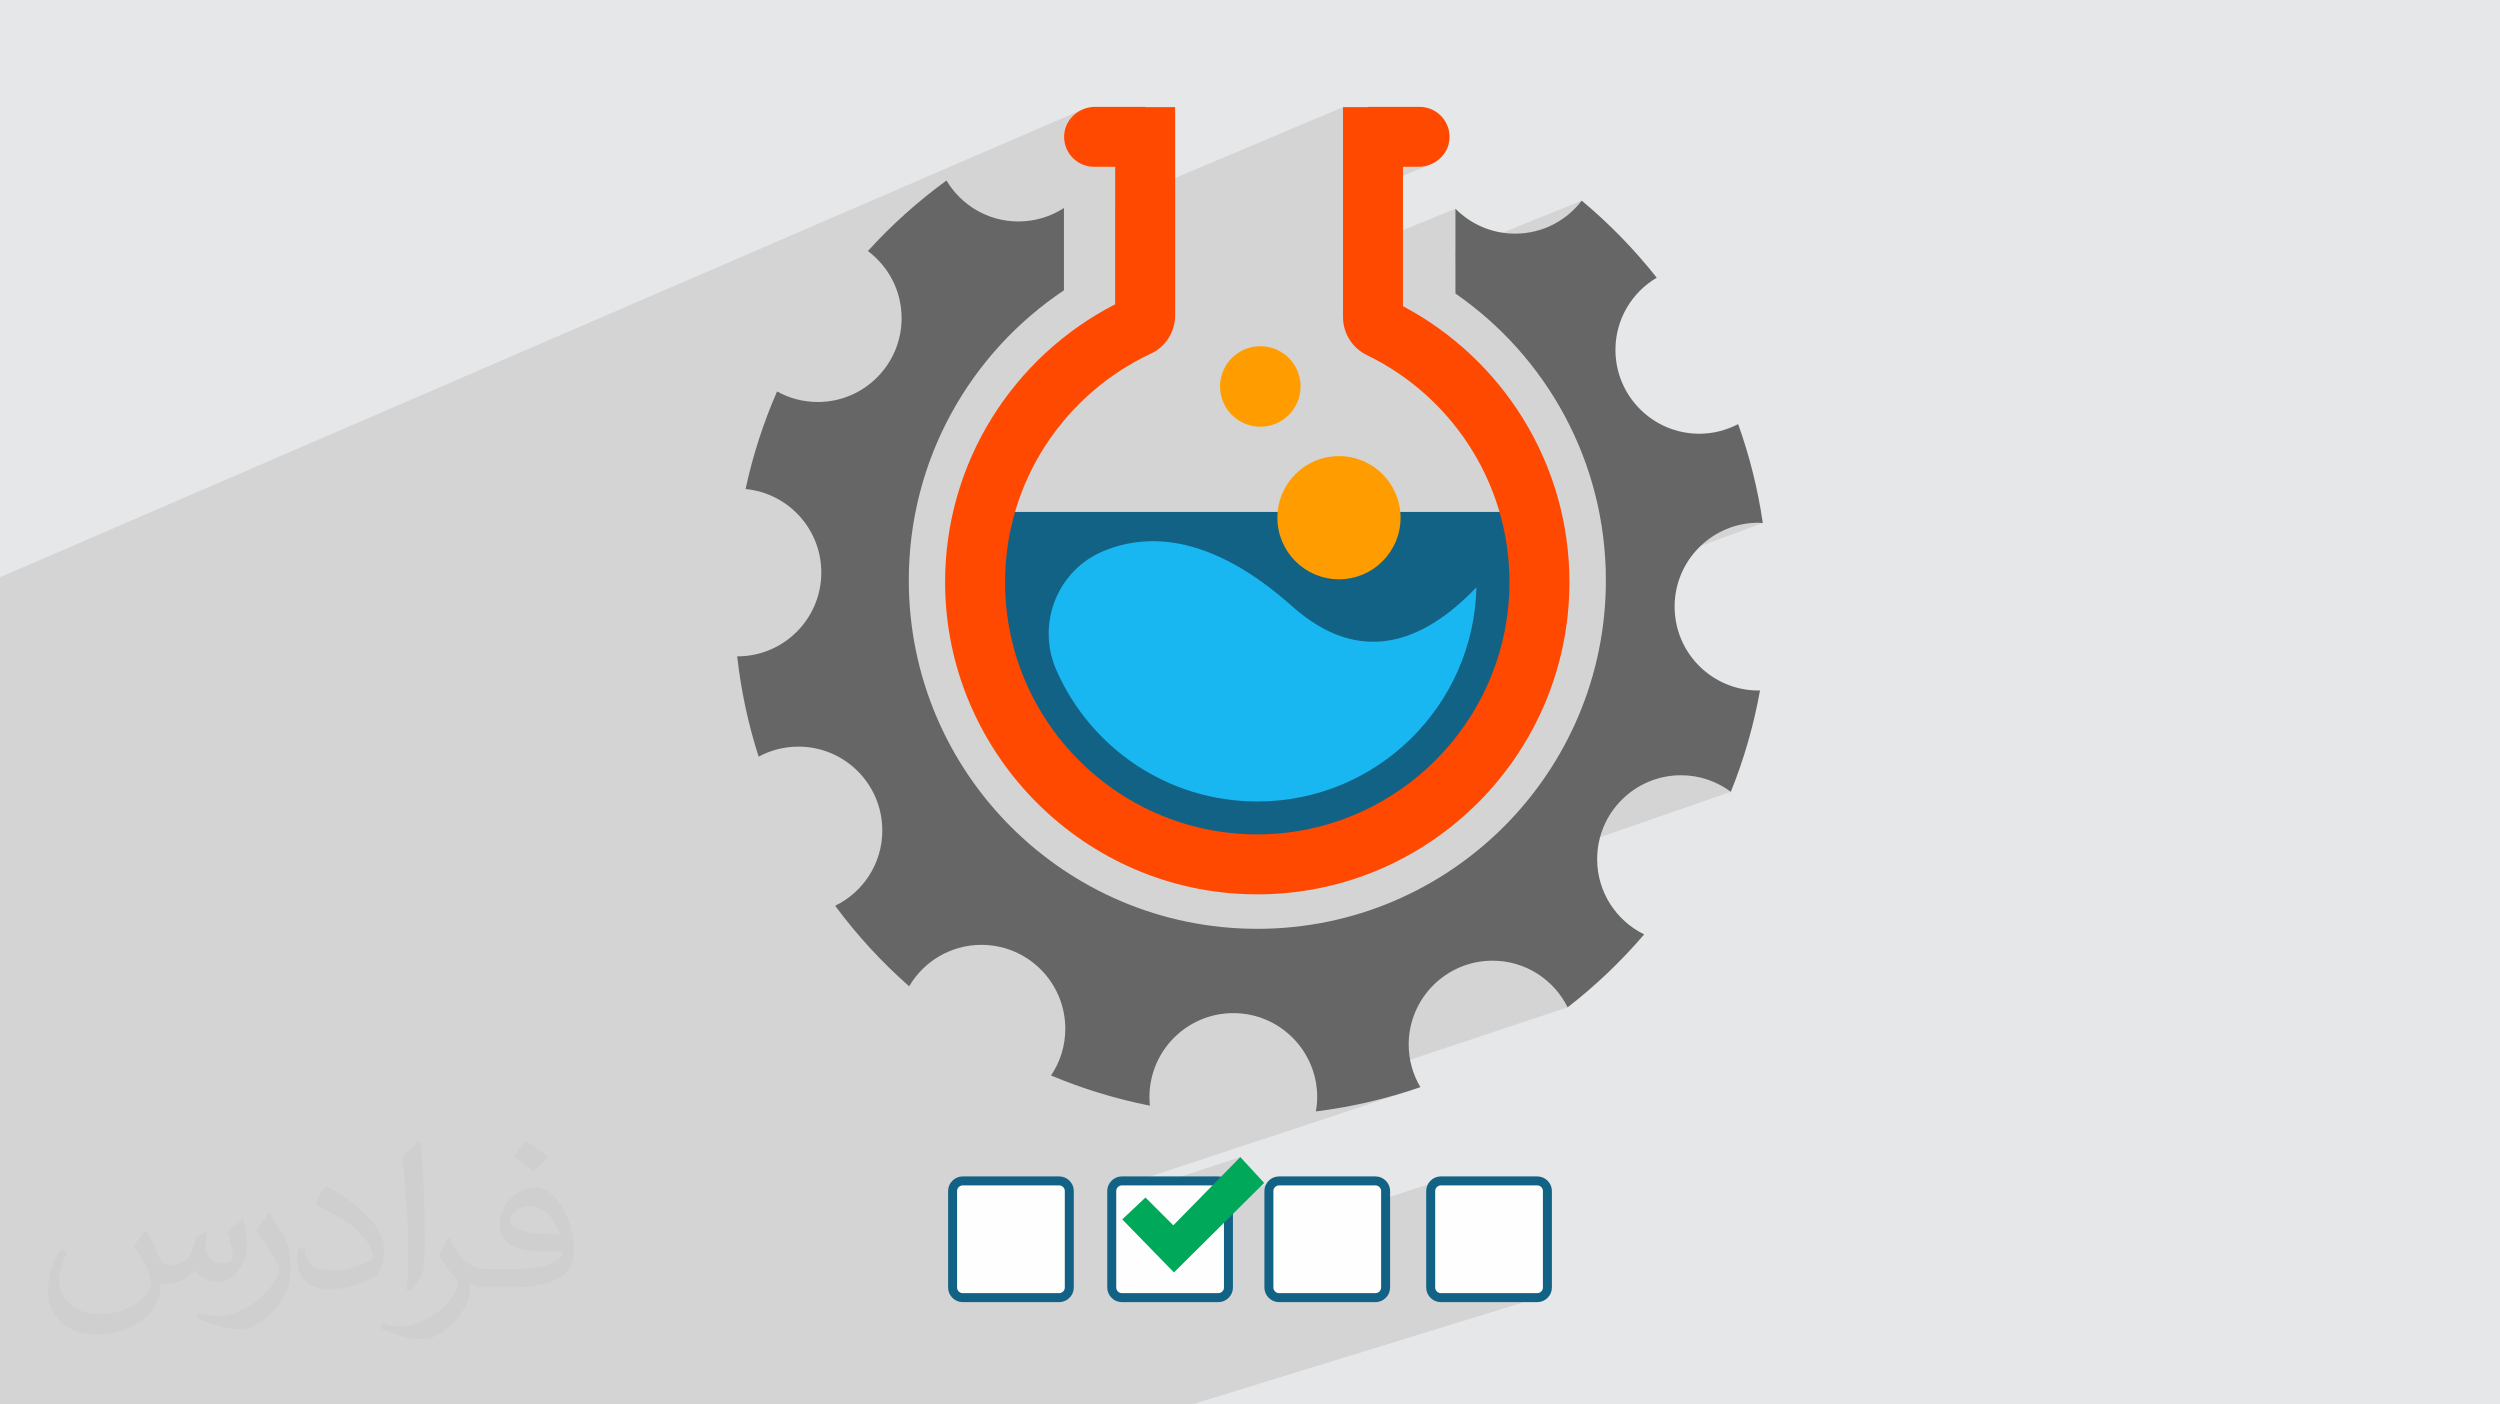 <?xml version="1.0" encoding="UTF-8"?>
<!DOCTYPE svg PUBLIC "-//W3C//DTD SVG 1.1//EN" "http://www.w3.org/Graphics/SVG/1.1/DTD/svg11.dtd">
<!-- Creator: CorelDRAW -->
<svg xmlns="http://www.w3.org/2000/svg" xml:space="preserve" width="94.192mm" height="52.917mm" version="1.1" style="shape-rendering:geometricPrecision; text-rendering:geometricPrecision; image-rendering:optimizeQuality; fill-rule:evenodd; clip-rule:evenodd"
viewBox="0 0 9419.16 5291.66"
 xmlns:xlink="http://www.w3.org/1999/xlink"
 xmlns:xodm="http://www.corel.com/coreldraw/odm/2003">
 <defs>
  <style type="text/css">
   <![CDATA[
    .str0 {stroke:#126285;stroke-width:33.86;stroke-miterlimit:22.926}
    .fil4 {fill:#00A859}
    .fil5 {fill:#126285}
    .fil0 {fill:#E6E7E8}
    .fil3 {fill:#FEFEFE}
    .fil9 {fill:#FF9D00}
    .fil6 {fill:#19B7F1;fill-rule:nonzero}
    .fil8 {fill:#666666;fill-rule:nonzero}
    .fil7 {fill:#FF4800;fill-rule:nonzero}
    .fil2 {fill:#373435;fill-opacity:0.031}
    .fil1 {fill:#373435;fill-opacity:0.102}
   ]]>
  </style>
 </defs>
 <g id="Layer_x0020_1">
  <polygon class="fil0" points="-0,0 9419.16,0 9419.16,5291.66 -0,5291.66 "/>
  <polygon class="fil1" points="2880.48,5291.66 2818.45,5291.66 2801.5,5291.66 2745.02,5291.66 2740.29,5291.66 2386.85,5291.66 2307.63,5291.66 2239.13,5291.66 2230.13,5291.66 2016.01,5291.66 1842.84,5291.66 1751.2,5291.66 1732.99,5291.66 1675.18,5291.66 1625.26,5291.66 1479.65,5291.66 1414.9,5291.66 1187.7,5291.66 1113.12,5291.66 990.97,5291.66 699.85,5291.66 653.82,5291.66 346.63,5291.66 344.81,5291.66 299.57,5291.66 -0,5291.66 -0,5267.82 -0,5248.33 -0,5225.42 -0,5139.89 -0,5123.93 -0,5104.22 -0,5026.61 -0,4935.4 -0,4881.63 -0,4863.81 -0,4564.99 -0,4427.7 -0,4425.28 -0,4421.9 -0,4404.36 -0,4364.65 -0,4085.22 -0,4083.14 -0,4074.19 -0,3964.41 -0,3946.26 -0,3943.66 -0,3794 -0,3672.78 -0,3597.41 -0,3588.65 -0,3566.42 -0,3497.81 -0,3390.51 -0,3390.28 -0,3304.54 -0,3233.2 -0,3208.85 -0,3208.78 -0,3167.78 -0,3026.77 -0,2992.9 -0,2880.17 -0,2848.4 -0,2839.88 -0,2818.71 -0,2817.44 -0,2697.71 -0,2624.35 -0,2574.65 -0,2573.78 -0,2539.17 -0,2486.57 -0,2481.87 -0,2416.05 -0,2385.7 -0,2343.52 -0,2233.95 -0,2216.78 -0,2174.84 4082.88,410.65 4073.01,414.98 4063.63,420.15 4054.78,426.11 4046.53,432.82 4038.95,440.24 4032.08,448.31 4025.99,457 4020.74,466.26 4016.39,476.03 4013.01,486.29 4010.64,496.98 4009.35,508.06 4009.2,520.25 4010.31,532.13 4012.61,543.61 4016.04,554.64 4020.53,565.16 4026.03,575.09 4032.47,584.39 4039.78,592.97 4047.9,600.79 4056.77,607.77 4066.32,613.85 4076.49,618.97 4087.21,623.06 4098.42,626.06 4110.07,627.91 4122.07,628.54 4201.52,628.54 4201.52,765.92 5059.98,403.61 5059.98,443.05 5155.99,402.62 5155.99,403.61 5059.98,444.04 5059.98,722.15 5285.91,628.54 5344.52,628.54 5355.7,628.02 5366.65,626.47 5377.3,623.95 5387.58,620.51 5059.98,755.98 5059.98,959.24 5483.47,786.2 5483.47,948.54 5959.28,755.97 5948.07,769.81 5936.12,782.98 5923.46,795.48 5910.12,807.24 5896.14,818.26 5881.53,828.49 5866.34,837.9 5850.6,846.45 5834.33,854.13 5483.47,995.73 5483.47,1105.97 5515.22,1128.65 5546.27,1152.23 5576.58,1176.71 5606.14,1202.06 5634.94,1228.26 5662.94,1255.29 5690.14,1283.13 5716.5,1311.76 5742.02,1341.17 5766.67,1371.34 5790.44,1402.23 5813.3,1433.85 5835.24,1466.16 5856.23,1499.14 5876.25,1532.78 5895.3,1567.06 5913.33,1601.96 5930.35,1637.46 5946.32,1673.54 5961.24,1710.17 5975.07,1747.35 5987.8,1785.05 5994.85,1808.23 6548.82,1598.01 6540.54,1602.2 6532.13,1606.15 6523.58,1609.86 6514.91,1613.33 5995.51,1810.4 5999.41,1823.25 6009.88,1861.93 6019.19,1901.07 6027.33,1940.66 6034.26,1980.67 6039.98,2021.09 6044.46,2061.89 6047.69,2103.06 6049.64,2144.57 6049.91,2162.14 6502.37,1994.45 6531.4,1983.83 6561.68,1976.04 6593.05,1971.25 6625.36,1969.62 6627.42,1969.64 6629.46,1969.71 6631.5,1969.81 6633.54,1969.93 6635.57,1970.06 6637.6,1970.2 6639.63,1970.33 6641.66,1970.44 6050.22,2189.26 6048.58,2253.98 6043.51,2320.67 6035.16,2386.39 6023.61,2451.05 6008.95,2514.58 5991.25,2576.89 5970.61,2637.91 5947.1,2697.54 5920.8,2755.71 5891.8,2812.32 5860.18,2867.31 5826.03,2920.59 5789.42,2972.08 5750.43,3021.68 5709.16,3069.33 5665.68,3114.93 5629.85,3149.1 6239.54,2935.23 6269.83,2927.44 6301.2,2922.65 6333.51,2921.02 6346.64,2921.29 6359.62,2922.1 6372.46,2923.42 6385.14,2925.26 6397.64,2927.6 6409.97,2930.43 6422.1,2933.74 6434.04,2937.52 6445.77,2941.75 6457.27,2946.43 6468.55,2951.54 6479.6,2957.07 6490.39,2963.01 6500.92,2969.36 6511.19,2976.09 6521.18,2983.2 4012.56,3854.57 4013.63,3875.85 4013.4,3888.03 4012.71,3900.09 4011.58,3912.03 4010.01,3923.83 4008.01,3935.49 4005.58,3947 4002.74,3958.35 3999.5,3969.54 3995.86,3980.55 3991.83,3991.38 3987.42,4002.02 3982.63,4012.46 3977.49,4022.69 3973.24,4030.42 4552.77,3831.46 4583.06,3823.67 4614.43,3818.88 4646.74,3817.25 4679.05,3818.88 4710.42,3823.67 4740.71,3831.46 4769.74,3842.08 4797.36,3855.39 4823.41,3871.22 4825.87,3873.06 5529.45,3633.83 5559.73,3626.04 5591.1,3621.25 5623.41,3619.62 5646.46,3620.45 5669.06,3622.9 5691.15,3626.92 5712.68,3632.45 5733.57,3639.42 5753.79,3647.79 5773.28,3657.49 5791.97,3668.47 5809.81,3680.66 5826.75,3694.02 5842.73,3708.48 5857.69,3723.99 5871.58,3740.49 5884.34,3757.92 5895.92,3776.22 5906.25,3795.34 4961.56,4110.07 4962.73,4133.24 4962.64,4140.18 4962.38,4147.08 4961.96,4153.93 4961.38,4160.75 4960.66,4167.52 4959.81,4174.25 4958.83,4180.94 4957.73,4187.59 4970.48,4185.95 4983.2,4184.24 4995.9,4182.44 5008.57,4180.56 5021.21,4178.6 5033.83,4176.55 5046.42,4174.43 5058.98,4172.23 5071.52,4169.95 5084.02,4167.59 5096.5,4165.15 5108.95,4162.63 5121.37,4160.03 5133.76,4157.36 5146.12,4154.6 5158.45,4151.77 5170.76,4148.86 5183.03,4145.87 5195.27,4142.8 5207.48,4139.66 5219.66,4136.44 5231.81,4133.14 5243.93,4129.77 5256.01,4126.32 5268.06,4122.79 5280.09,4119.19 5292.07,4115.52 5304.03,4111.76 5315.95,4107.94 5327.84,4104.04 4189.4,4480.14 4188.69,4486.78 4188.69,4518.9 4672.98,4359.37 4584.76,4449.3 4188.69,4579.18 4188.69,4652.97 4803.93,4452.34 4797.59,4455.89 4792.01,4460.54 4787.36,4466.13 4783.83,4472.49 4781.58,4479.43 4780.79,4486.78 4780.79,4655.65 5420.5,4450.09 5413.56,4452.34 5407.21,4455.89 5401.62,4460.54 5396.96,4466.13 5393.42,4472.49 5391.16,4479.43 5390.37,4486.78 5390.37,4851.55 5391.16,4858.9 5393.42,4865.85 5396.96,4872.2 5401.62,4877.8 5407.21,4882.45 5413.56,4885.99 5420.5,4888.25 5427.83,4889.04 5792.64,4889.04 5799.99,4888.25 4490.29,5291.66 4485.65,5291.66 4132.18,5291.66 3979.43,5291.66 3899.68,5291.66 3895.01,5291.66 3541.51,5291.66 3390.5,5291.66 3325.99,5291.66 3321.28,5291.66 2967.84,5291.66 "/>
  <path class="fil2" d="M550.85 4636.82c17.98,27.25 29.64,53.44 41.02,82.55 8.46,16.94 12.95,48.16 52.65,48.16 11.63,0 28.32,-3.43 43.13,-11.63 16.66,-8.74 29.36,-21.97 35.99,-42.06l15.87 -53.44 38.63 -19.05 2.64 2.64c-5.28,20.12 -6.6,39.42 -6.6,54.51 0,44.7 38.63,61.65 69.32,61.65 17.98,0 34.14,-8.74 34.14,-25.15 0,-21.16 -8.99,-57.15 -20.65,-89.43 17.98,-17.98 35.99,-35.99 56.62,-50.55l3.17 1.6c8.99,38.1 14.02,75.67 14.02,100.81 0,24.61 -10.85,51.87 -19.84,69.6 -18.52,34.92 -51.33,62.71 -91.01,62.71 -30.15,0 -63.75,-15.09 -86.79,-43.13l-1.32 0c-21.69,27 -55.3,51.33 -109.02,51.33l-16.66 0c-2.64,35.46 -10.31,60.58 -21.97,83.08 -32,62.43 -127,106.63 -216.43,106.63 -124.36,0 -186.79,-71.7 -186.79,-167.21 0,-59 19.3,-113.77 48.95,-152.65l24.33 10.06c-18.52,35.46 -30.96,68.78 -30.96,101.6 0,89.43 72.77,132.03 156.64,132.03 77.8,0 174.09,-49.48 191.57,-106.88 -6.6,-62.71 -30.15,-92.07 -66.14,-149.22 10.85,-19.05 24.87,-38.1 42.34,-58.47l3.17 0 0 0 0 0 -0.02 -0.09zm1434.31 -336.55c26.19,16.41 51.87,35.71 76.99,57.94 -14.02,19.84 -31.5,37.85 -53.19,53.72 -25.15,-20.37 -50.27,-37.85 -75.95,-56.36 17.45,-19.58 34.67,-38.35 52.12,-55.3l0 0 0 0 0 0 0 0 0 0 0.03 0zm13.49 244.48c-42.34,0 -76.99,27.79 -76.99,48.41 0,44.2 84.66,57.94 186,57.4 -12.7,-51.87 -57.15,-105.84 -109.02,-105.84l0.01 0.03zm-95 236.55c55.04,0 103.2,-1.6 139.95,-10.85 41.02,-10.31 75.67,-30.96 75.67,-45.24 0,-3.71 0,-8.2 -1.32,-11.91 -23.01,2.11 -49.48,2.11 -72.49,2.11 -74.6,0 -131.75,-16.94 -154.25,-58.75 -5.56,-11.63 -9.52,-24.61 -9.52,-39.42 0,-40.49 17.45,-79.91 48.16,-107.16 25.65,-22.48 53.97,-36.5 82.8,-36.5 52.12,0 93.65,41.81 122.76,107.7 15.87,35.99 26.72,77.52 26.72,129.92 0,34.92 -9.52,64.29 -31.22,85.98 -40.49,39.17 -115.09,53.97 -229.39,53.97l-51.87 0 0 0 -13.49 0c-28.32,0 -48.69,-5.03 -64.82,-17.45l-2.64 0c0.79,6.6 1.32,12.95 1.32,19.05 0,25.65 -8.46,58.47 -25.65,84.66 -50.8,75.41 -105.84,108.2 -153.47,108.2 -48.16,0 -107.16,-18.52 -160.35,-42.6l9.52 -18.52c17.2,7.14 41.02,11.91 73.81,11.91 85.98,0 198.96,-82.55 212.98,-163.25 -3.17,-6.6 -8.99,-15.34 -17.2,-24.61 -25.15,-29.9 -41.02,-54.76 -55.83,-80.95 12.7,-25.15 24.33,-45.24 35.18,-63.5l4.5 -0.53c36.78,74.88 70.1,117.73 144.45,117.73l11.63 0 0 0 53.97 0 0 0 0 0 0 0 0 0 0 0 0.09 0.01zm-372.54 79.12c6.35,-34.39 6.88,-73.02 6.88,-109.02l0 -53.44c0,-99.75 -12.7,-244.73 -23.01,-339.19 17.98,-19.3 43.13,-42.06 62.97,-57.4l5.82 1.6c13.49,118.8 16.66,256.39 16.66,383.64 0,33.35 -1.32,65.89 -4.5,89.69 -1.85,30.15 -19.3,52.91 -56.62,87.83l-8.2 -3.71zm-383.38 -157.43c1.85,46.84 24.87,83.62 105.31,83.62 50.01,0 92.33,-12.95 139.17,-35.18 8.46,-3.71 12.95,-8.74 12.95,-12.95 0,-29.36 -22.48,-68.25 -60.32,-103.71 -36.78,-33.35 -85.47,-62.71 -130.96,-82.3 -15.62,-6.6 -20.65,-13.49 -20.65,-20.12 0,-13.49 17.98,-41.81 32.82,-62.18l5.03 -0.53c52.12,27.25 110.34,67.74 153.47,112.7 39.17,41.53 63.5,83.62 63.5,129.39 0,33.86 -10.31,65.61 -27,95.25 -57.15,28.83 -118.01,50.8 -178.33,50.8 -73.28,0 -123.29,-34.39 -123.29,-115.09 0,-8.74 0,-22.22 3.17,-39.7l25.15 0 0 0 0 0 0 0 0 0 0 0 -0.02 0zm-132.57 -133.1l45.52 73.56c16.66,27.25 32.28,56.9 32.28,103.71l0 59.79c0,48.41 -30.96,100.28 -80.95,151.61 -39.17,34.67 -73.81,49.48 -105.84,49.48 -47.62,0 -102.13,-14.81 -165.1,-41.81l7.14 -18.52c19.84,5.28 42.85,9.78 71.17,9.78 90.5,-0.53 183.08,-66.67 225.42,-147.37 5.03,-9.27 6.88,-17.98 6.88,-24.08 0,-9.27 -5.03,-19.58 -8.99,-28.83 -23.01,-43.38 -48.69,-83.08 -76.99,-119.86 14.81,-23.29 29.64,-45.77 45.77,-68l3.71 0.53 0 0 0 0 0 0 0 0 0 0 -0.02 0.01z"/>
  <g id="_1383450642048">
   <g>
    <path class="fil3 str0" d="M5792.64 4449.3l-364.81 0c-19.94,0 -37.46,17.48 -37.46,37.48l0 364.77c0,20 17.52,37.49 37.46,37.49l364.81 0c20,0 37.46,-17.49 37.46,-37.49l0 -364.77c0,-20 -17.49,-37.48 -37.46,-37.48z"/>
    <path class="fil3 str0" d="M5183.05 4449.3l-364.83 0c-20,0 -37.43,17.48 -37.43,37.48l0 364.77c0,20 17.49,37.49 37.43,37.49l364.83 0c20,0 37.43,-17.49 37.43,-37.49l0 -364.77c0,-20 -17.49,-37.48 -37.43,-37.48z"/>
    <path class="fil3 str0" d="M4590.92 4449.3l-364.77 0c-19.94,0 -37.46,17.48 -37.46,37.48l0 364.77c0,20 17.49,37.49 37.46,37.49l364.77 0c20,0 37.49,-17.49 37.49,-37.49l0 -364.77c0,-20 -17.49,-37.48 -37.49,-37.48z"/>
    <path class="fil3 str0" d="M3991.3 4449.3l-364.78 0c-19.97,0 -37.46,17.48 -37.46,37.48l0 364.77c0,20 17.49,37.49 37.46,37.49l364.78 0c19.94,0 37.46,-17.49 37.46,-37.49l0 -364.77c0,-20 -17.47,-37.48 -37.46,-37.48z"/>
    <polygon class="fil4" points="4672.98,4359.37 4762.88,4456.79 4423.06,4794.07 4228.24,4594.21 4315.67,4511.77 4420.56,4616.68 "/>
   </g>
   <g>
    <g>
     <path class="fil5" d="M5800.05 1928.89c0.52,13.62 0.87,-261.71 0.87,41.05 0,165.22 -18.71,589.8 -244.68,897.3 -188.11,255.96 -558,415.92 -826.83,415.92 -286.97,0 -644.8,-145.86 -837.13,-425.16 -204.28,-296.65 -234.37,-732.12 -234.37,-888.06 0,-302.76 0.35,-27.43 0.86,-41.05l2141.28 0z"/>
     <path class="fil6" d="M4868.7 2284.53c-301.36,-268.12 -539.13,-278.97 -710.07,-208.76 -174.94,71.86 -254.63,274.96 -178.92,448.27 127.47,291.76 418.47,495.67 757.22,495.67 449.89,0 815.54,-359.65 825.74,-807.1 -196.46,206.04 -435.41,301.97 -693.97,71.92z"/>
     <path class="fil7" d="M5285.91 1153.6l0 -525.06 58.62 0c60.17,0 112.71,-45.4 116.59,-105.44 4.26,-65.79 -47.85,-120.48 -112.72,-120.48l-192.42 0 0 0.99 -95.99 0 0 790.86c0,61.11 34.96,116.76 89.95,143.41 330.32,160.08 554.58,505.85 536.15,900.86 -22.6,484.31 -413.28,877.77 -897.43,903.57 -547.33,29.17 -1001.95,-407.75 -1001.95,-948.84 0,-380.75 225.23,-709.72 549.37,-861.16 55.88,-26.11 91.37,-82.42 91.37,-144.09l0 -784.61 -112.96 0 0 -0.99 -188.55 0c-60.17,0 -112.71,45.4 -116.59,105.44 -4.26,65.79 47.84,120.48 112.72,120.48l79.45 0 0 517.89c-381.47,195.85 -642.64,594.12 -640.72,1052.05 2.62,626.72 503.39,1145.98 1129.66,1170.24 669.61,25.93 1222.61,-511.3 1222.61,-1175.25 0,-450.36 -254.48,-842.33 -627.16,-1039.87z"/>
     <path class="fil8" d="M6309.38 2285.6c0,-174.51 141.47,-315.98 315.98,-315.98 5.5,0 10.87,0.54 16.31,0.82 -18.81,-128.67 -50.18,-253.21 -92.85,-372.43 -43.78,22.95 -93.51,36.09 -146.37,36.09 -174.51,0 -315.98,-141.47 -315.98,-315.98 0,-115.88 62.57,-216.91 155.59,-271.9 -84.09,-106.2 -178.7,-203.66 -282.77,-290.25 -57.75,75.47 -148.48,124.37 -250.85,124.37 -88.05,0 -167.66,-36.05 -224.97,-94.15l0 319.77c342.44,236.98 566.82,632.48 566.82,1080.45 0,725.22 -587.92,1313.12 -1313.13,1313.12 -725.22,0 -1313.13,-587.9 -1313.13,-1313.12 0,-455.68 232.14,-857.09 584.57,-1092.57l0 -310.14c-49.41,32.02 -108.28,50.68 -171.54,50.68 -115.35,0 -215.96,-62 -271.13,-154.3 -107.44,78.46 -206.77,167.37 -295.98,265.72 76.98,57.62 127.03,149.27 127.03,252.82 0,174.52 -141.47,315.99 -315.98,315.99 -55.64,0 -107.86,-14.49 -153.27,-39.75 -51.16,117.01 -91.16,239.95 -118.65,367.62 160.11,15.42 285.32,150.27 285.32,314.43 0,174.52 -141.46,315.98 -315.98,315.98 -0.31,0 -0.62,-0.04 -0.93,-0.04 14.54,130.31 41.87,256.71 80.8,377.96 44.62,-24.1 95.67,-37.8 149.94,-37.8 174.5,0 315.98,141.47 315.98,315.97 0,124.82 -72.55,232.41 -177.61,283.75 82,110.77 175.61,212.31 278.78,303.33 54.91,-93.35 156.13,-156.19 272.26,-156.19 174.52,0 315.99,141.47 315.99,315.98 0,65.25 -19.8,125.86 -53.68,176.2 118.63,49.82 243.27,88.08 372.47,113.72 -1.09,-10.69 -1.67,-21.55 -1.67,-32.53 0,-174.52 141.47,-315.99 315.99,-315.99 174.51,0 315.98,141.47 315.98,315.99 0,18.57 -1.92,36.66 -4.99,54.35 136.13,-17.02 267.87,-47.98 393.79,-91.57 -27.84,-47.08 -44.09,-101.79 -44.09,-160.41 0,-174.51 141.47,-315.98 315.98,-315.98 124.07,0 231.13,71.67 282.84,175.72 105.28,-81.6 201.91,-173.71 288.44,-274.83 -104.82,-51.43 -177.16,-158.9 -177.16,-283.52 0,-174.52 141.47,-315.98 315.98,-315.98 70.37,0 135.15,23.28 187.66,62.18 49.11,-121.7 86.18,-249.47 109.97,-381.91 -1.94,0.04 -3.83,0.29 -5.78,0.29 -174.51,0 -315.98,-141.47 -315.98,-315.98z"/>
    </g>
    <circle class="fil9" cx="5044.83" cy="1950.5" r="232.05"/>
    <circle class="fil9" cx="4748.51" cy="1456.06" r="151.72"/>
   </g>
  </g>
 </g>
</svg>
